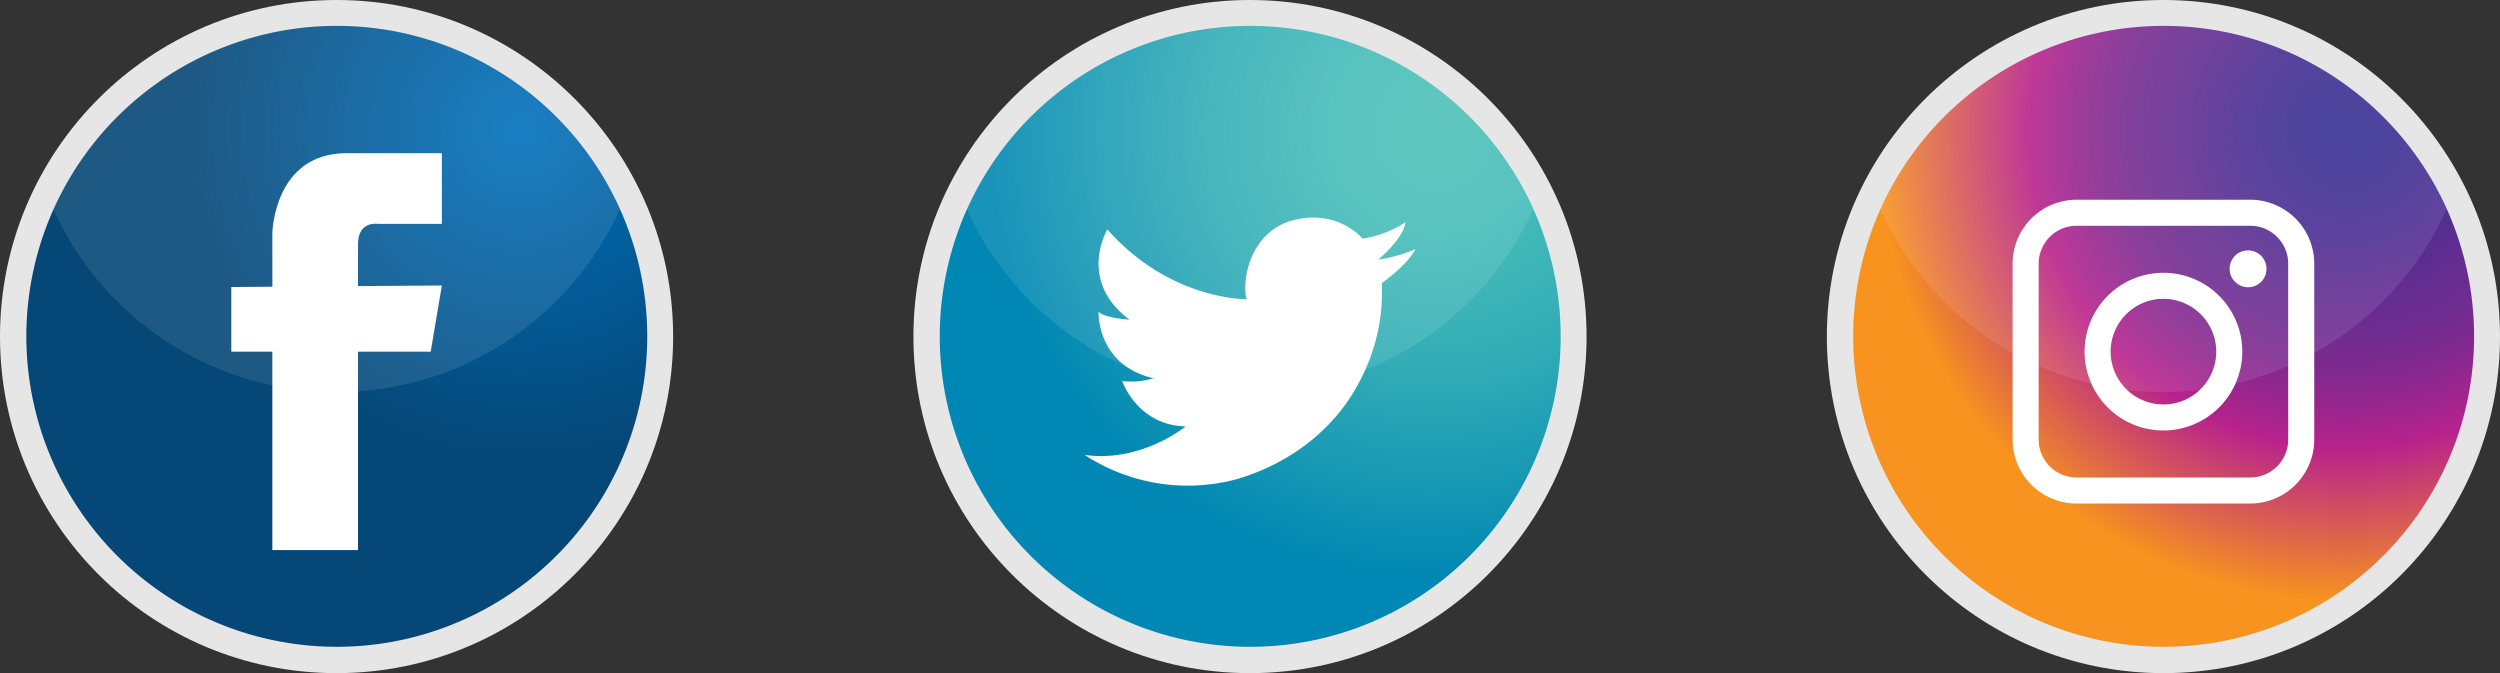 <svg xmlns="http://www.w3.org/2000/svg" xmlns:xlink="http://www.w3.org/1999/xlink" viewBox="0 0 712.351 191.803">
  <rect x="0" y="0" width="712.351" height="191.803" fill="#333333" stroke="none"/>
  <defs>
    <style>
      .cls-1 {
        isolation: isolate;
      }

      .cls-2 {
        fill: #e6e6e6;
      }

      .cls-3 {
        fill: url(#radial-gradient);
      }

      .cls-4, .cls-5 {
        fill: #fff;
      }

      .cls-4 {
        opacity: 0.1;
        mix-blend-mode: screen;
      }

      .cls-6 {
        fill: url(#radial-gradient-2);
      }

      .cls-7 {
        fill: url(#radial-gradient-3);
      }
    </style>
    <radialGradient id="radial-gradient" cx="669.142" cy="36.885" r="137.379" gradientUnits="userSpaceOnUse">
      <stop offset="0" stop-color="#373092"/>
      <stop offset="0.101" stop-color="#3c3092"/>
      <stop offset="0.215" stop-color="#492f92"/>
      <stop offset="0.335" stop-color="#602d91"/>
      <stop offset="0.362" stop-color="#662d91"/>
      <stop offset="0.419" stop-color="#6d2c91"/>
      <stop offset="0.5" stop-color="#7f2a8f"/>
      <stop offset="0.594" stop-color="#9e258e"/>
      <stop offset="0.66" stop-color="#b7228c"/>
      <stop offset="0.979" stop-color="#f7931e"/>
    </radialGradient>
    <radialGradient id="radial-gradient-2" cx="148.595" cy="36.885" r="137.379" gradientUnits="userSpaceOnUse">
      <stop offset="0" stop-color="#0071bc"/>
      <stop offset="0.686" stop-color="#054777"/>
    </radialGradient>
    <radialGradient id="radial-gradient-3" cx="408.868" cy="36.885" r="137.379" gradientUnits="userSpaceOnUse">
      <stop offset="0.073" stop-color="#4cc0b8"/>
      <stop offset="0.243" stop-color="#45bbb8"/>
      <stop offset="0.485" stop-color="#33adb6"/>
      <stop offset="0.769" stop-color="#1496b4"/>
      <stop offset="0.928" stop-color="#0087b3"/>
    </radialGradient>
  </defs>
  <title>1e825131-57f0-428e-a85d-241b0908d10f</title>
  <g class="cls-1">
    <g id="Layer_1" data-name="Layer 1">
      <circle class="cls-2" cx="616.448" cy="95.902" r="95.902"/>
      <path class="cls-3" d="M704.974,95.9a88.463,88.463,0,1,1-7.789-36.358A88.528,88.528,0,0,1,704.974,95.9Z"/>
      <path class="cls-4" d="M697.185,59.544a88.56,88.56,0,0,1-161.473,0,88.56,88.56,0,0,1,161.473,0Z"/>
      <g>
        <path class="cls-5" d="M640.989,143.48h-49.08a18.249,18.249,0,0,1-18.436-18.014V74.924a18.249,18.249,0,0,1,18.436-18.013h49.08a18.248,18.248,0,0,1,18.434,18.013v50.541A18.248,18.248,0,0,1,640.989,143.48Zm-49.08-79.148a10.823,10.823,0,0,0-11.016,10.593v50.541a10.822,10.822,0,0,0,11.016,10.593h49.08A10.822,10.822,0,0,0,652,125.465V74.924a10.822,10.822,0,0,0-11.014-10.593Z"/>
        <path class="cls-5" d="M616.448,122.664A22.468,22.468,0,1,1,638.917,100.2,22.494,22.494,0,0,1,616.448,122.664Zm0-37.517A15.048,15.048,0,1,0,631.5,100.2,15.063,15.063,0,0,0,616.448,85.147Z"/>
        <circle class="cls-5" cx="640.564" cy="76.597" r="5.255"/>
      </g>
      <circle class="cls-2" cx="95.902" cy="95.902" r="95.902"/>
      <path class="cls-6" d="M184.426,95.9a88.46,88.46,0,1,1-7.788-36.358A88.527,88.527,0,0,1,184.426,95.9Z"/>
      <path class="cls-4" d="M176.638,59.544a88.56,88.56,0,0,1-161.473,0,88.56,88.56,0,0,1,161.473,0Z"/>
      <path class="cls-5" d="M102.017,69.55c0-6.763,5.754-5.755,5.754-5.755H125.9V43.653H98.707c-20.574,0-21.1,22.588-21.1,22.588V81.7l-11.7.084V100.2H77.6v56.542h24.414V100.2h20.717L125.9,81.348l-23.883.171V69.55Z"/>
      <circle class="cls-2" cx="356.174" cy="95.902" r="95.902"/>
      <path class="cls-7" d="M444.7,95.9a88.463,88.463,0,1,1-7.789-36.358A88.527,88.527,0,0,1,444.7,95.9Z"/>
      <path class="cls-4" d="M436.91,59.544a88.56,88.56,0,0,1-161.473,0,88.56,88.56,0,0,1,161.473,0Z"/>
      <path class="cls-5" d="M392.7,73.947s7.2-5.831,7.773-10.63A30.975,30.975,0,0,1,388.236,68s-6.743-8.345-19.317-5.373-15.2,17.031-13.716,22.633c0,0-21.833.343-39.664-19.89,0,0-8.687,14.517,6.287,25.719,0,0-7.185-.457-8.792-2.286,0,0-.695,15.2,15.651,18.975a21.966,21.966,0,0,1-8.915.8S324,121.155,337.828,121.5c0,0-12.573,10.4-28.8,8.116a53.78,53.78,0,0,0,40.458,7.619q1.67-.357,3.381-.835c14.8-4.5,27.6-14.1,34.693-28.016.469-.9.927-1.839,1.364-2.809a53.434,53.434,0,0,0,4.8-24.883s7.314-5.143,9.6-9.715A41.205,41.205,0,0,1,392.7,73.947Z"/>
    </g>
  </g>
</svg>
